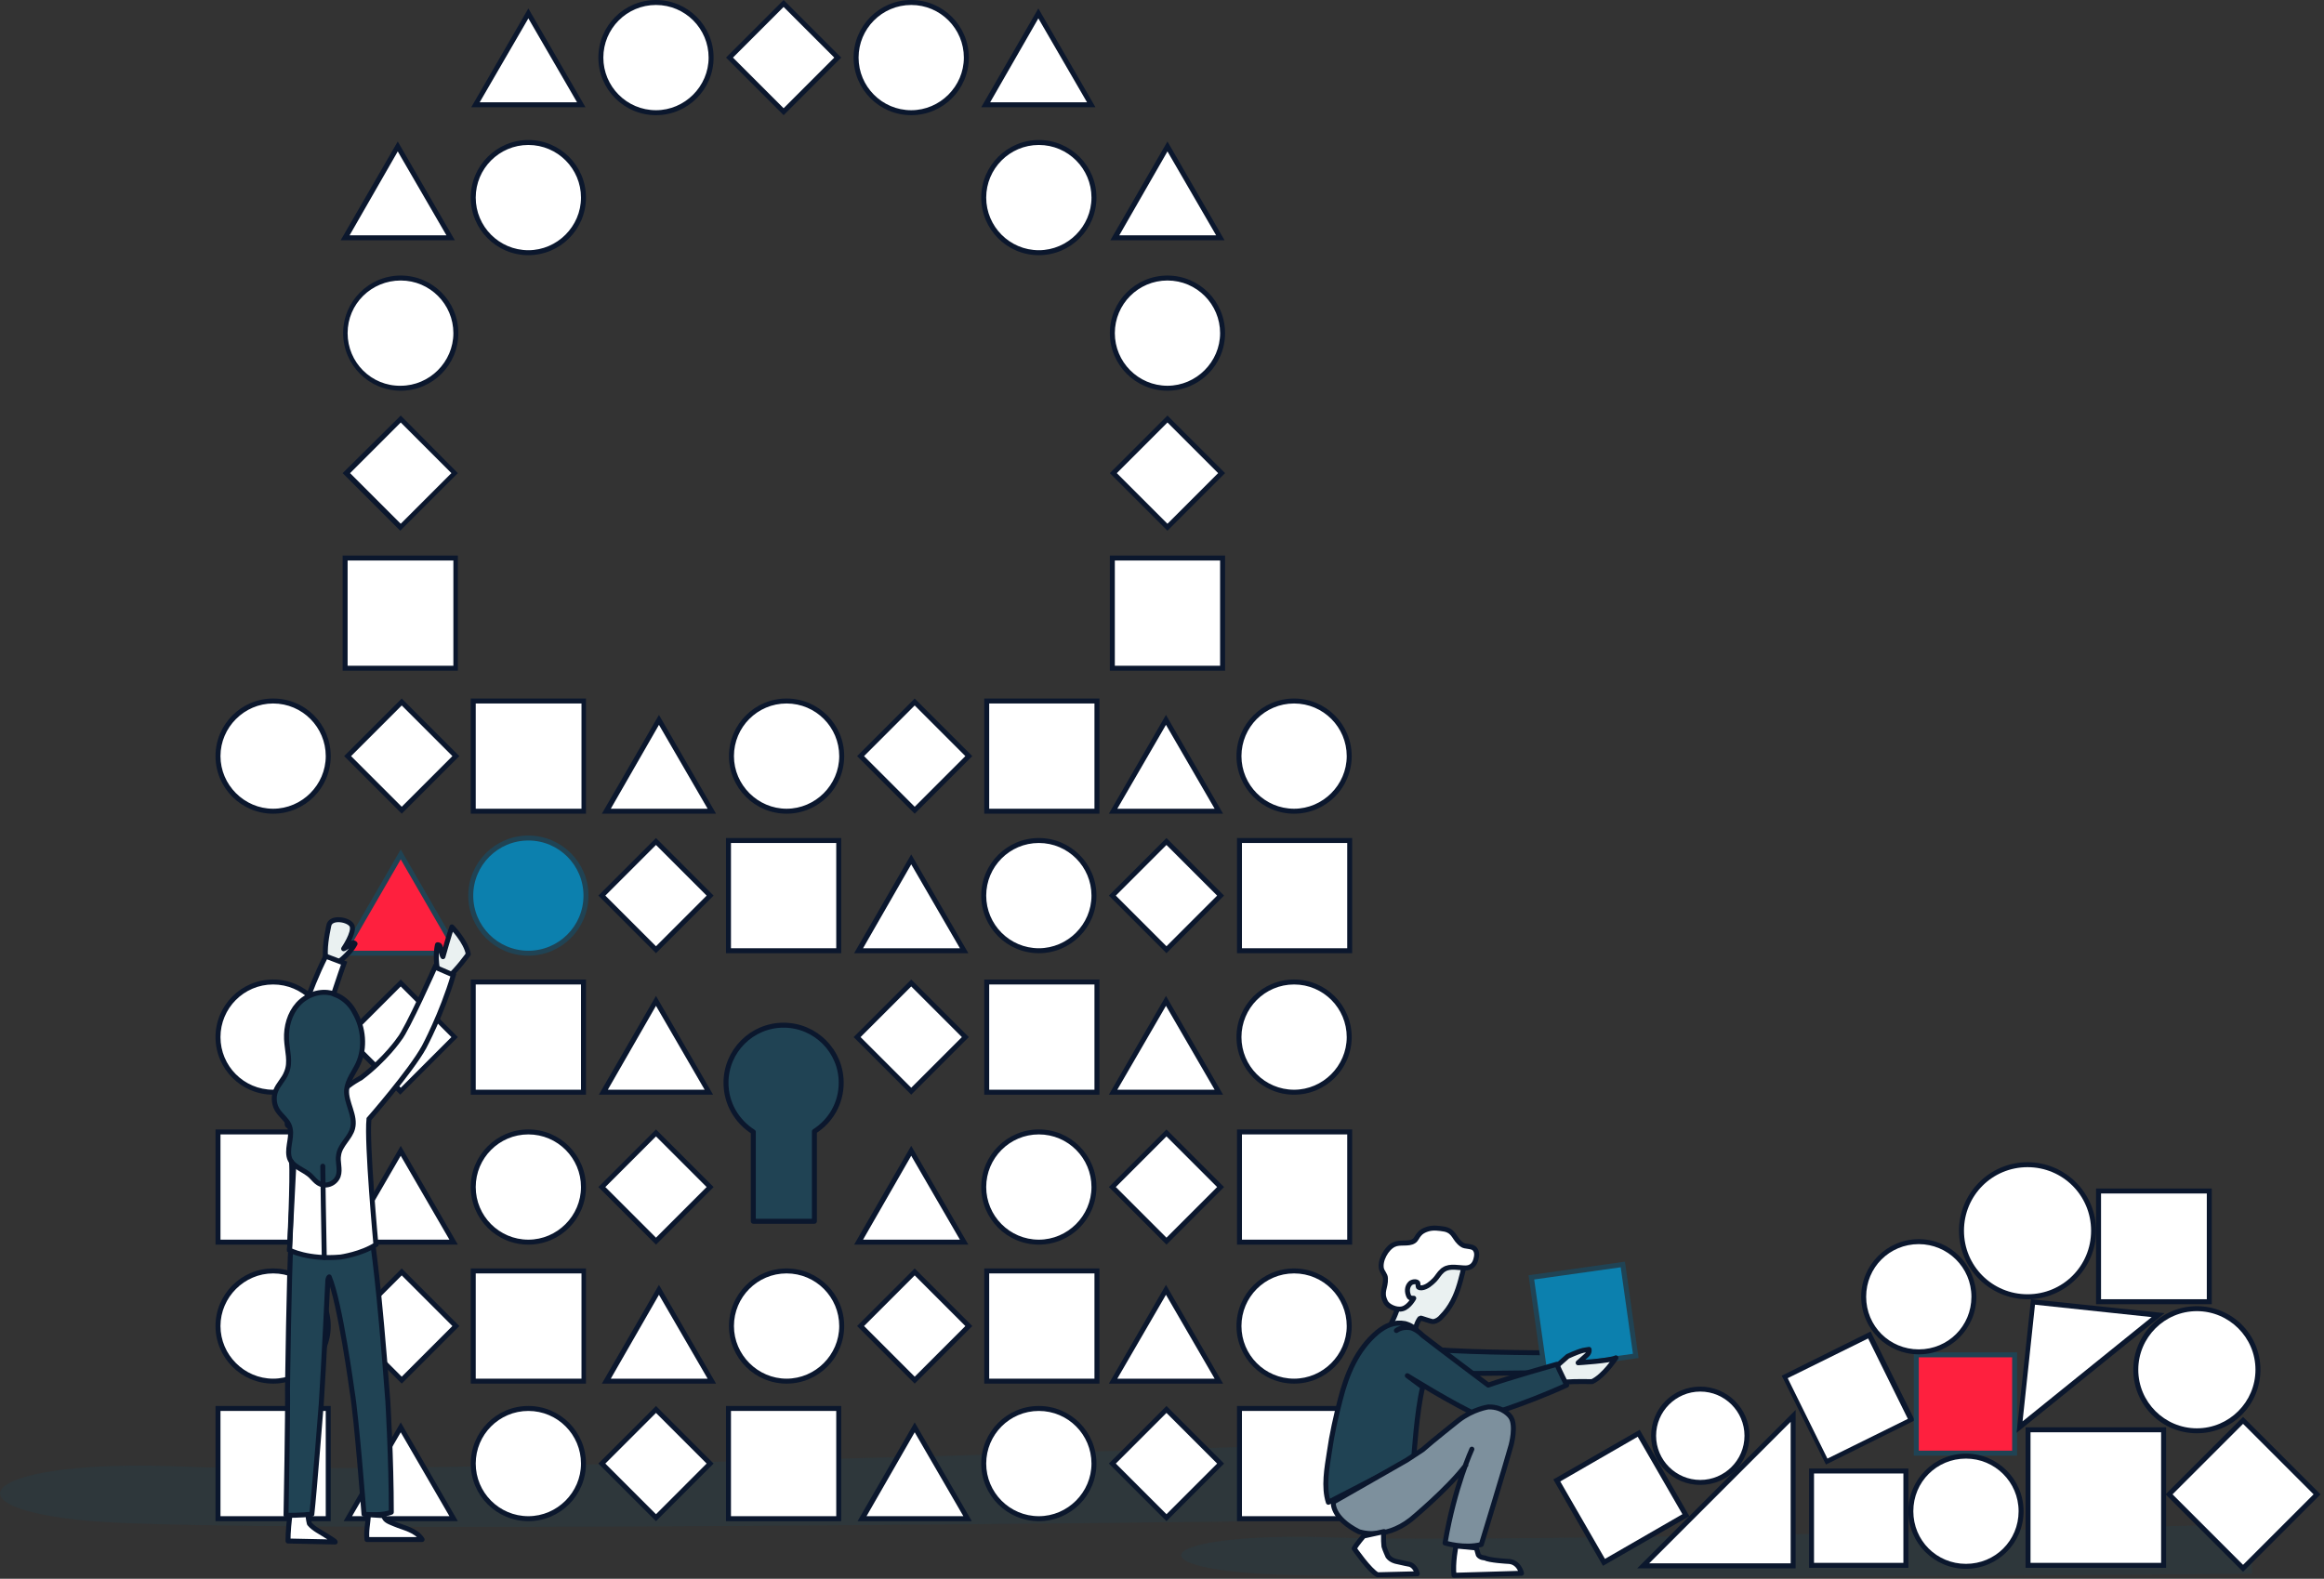 <svg width="468" height="318" viewBox="0 0 468 318" fill="none" xmlns="http://www.w3.org/2000/svg">
<rect x="0" y="0" width="468" height="318" fill="#333333" stroke="none"/>
<g clip-path="url(#clip0)">
<path opacity="0.26" d="M254.8 306.4C254.8 306.4 49.4 309 18.5 306.4C-12.4 303.8 -3.4 293.7 36.7 295.4C76.8 297.2 254.8 291.3 254.8 291.3V306.4Z" fill="#204354"/>
<path opacity="0.26" d="M453.5 317C453.5 317 279.6 318.7 253.5 317C227.4 315.3 234.9 308.5 268.9 309.7C302.9 310.9 453.5 307 453.5 307V317Z" fill="#204354"/>
<path d="M106.4 192C112.8 192 118 186.8 118 180.4C118 174 112.8 168.8 106.4 168.8C100 168.8 94.8 174 94.8 180.4C94.8 186.8 100 192 106.4 192Z" fill="#0C80AE" stroke="#204354" stroke-miterlimit="10"/>
<path d="M80.7 172.1L92.2 192H69.2L80.7 172.1Z" fill="#FE203E" stroke="#204354" stroke-miterlimit="10"/>
<path d="M146.2 218.1C146.2 222.3 148.4 225.9 151.7 228V246H164V227.9C167.3 225.8 169.4 222.2 169.4 218.1C169.4 211.7 164.2 206.5 157.8 206.5C151.4 206.5 146.2 211.7 146.2 218.1Z" fill="#204354" stroke="#0B172D" stroke-linecap="round" stroke-linejoin="round"/>
<path d="M220.9 256H198.7V278.2H220.9V256Z" fill="white"/>
<path d="M220.4 256.5V277.7H199.2V256.5H220.4ZM221.4 255.5H198.2V278.7H221.4V255.5Z" fill="#0B172D"/>
<path d="M220.9 197.8H198.7V220H220.9V197.8Z" fill="white"/>
<path d="M220.4 198.3V219.5H199.2V198.3H220.4ZM221.4 197.3H198.2V220.5H221.4V197.3Z" fill="#0B172D"/>
<path d="M158.4 278.2C164.53 278.2 169.5 273.23 169.5 267.1C169.5 260.97 164.53 256 158.4 256C152.27 256 147.3 260.97 147.3 267.1C147.3 273.23 152.27 278.2 158.4 278.2Z" fill="white"/>
<path d="M158.4 256.5C164.3 256.5 169 261.3 169 267.1C169 272.9 164.2 277.7 158.4 277.7C152.6 277.7 147.8 272.9 147.8 267.1C147.8 261.3 152.5 256.5 158.4 256.5ZM158.4 255.5C152 255.5 146.8 260.7 146.8 267.1C146.8 273.5 152 278.7 158.4 278.7C164.8 278.7 170 273.5 170 267.1C170 260.7 164.8 255.5 158.4 255.5Z" fill="#0B172D"/>
<path d="M271.8 228H249.6V250.2H271.8V228Z" fill="white"/>
<path d="M271.3 228.5V249.7H250.1V228.5H271.3ZM272.3 227.5H249.1V250.7H272.3V227.5Z" fill="#0B172D"/>
<path d="M106.4 250.2C100.3 250.2 95.3 245.2 95.3 239.1C95.3 233 100.3 228 106.4 228C112.5 228 117.5 233 117.5 239.1C117.5 245.3 112.5 250.2 106.4 250.2Z" fill="white"/>
<path d="M106.4 228.5C112.3 228.5 117 233.3 117 239.1C117 244.9 112.2 249.7 106.4 249.7C100.5 249.7 95.8 244.9 95.8 239.1C95.8 233.3 100.5 228.5 106.4 228.5ZM106.4 227.5C100 227.5 94.8 232.7 94.8 239.1C94.8 245.5 100 250.7 106.4 250.7C112.8 250.7 118 245.5 118 239.1C118 232.7 112.8 227.5 106.4 227.5Z" fill="#0B172D"/>
<path d="M66.1 228H43.9V250.2H66.1V228Z" fill="white"/>
<path d="M65.6 228.5V249.7H44.4V228.5H65.6ZM66.6 227.5H43.4V250.7H66.6V227.5Z" fill="#0B172D"/>
<path d="M260.6 220C254.5 220 249.5 215 249.5 208.9C249.5 202.8 254.5 197.8 260.6 197.8C266.7 197.8 271.7 202.8 271.7 208.9C271.7 215 266.7 220 260.6 220Z" fill="white"/>
<path d="M260.6 198.3C266.5 198.3 271.2 203.1 271.2 208.9C271.2 214.7 266.4 219.5 260.6 219.5C254.7 219.5 250 214.7 250 208.9C250 203.1 254.7 198.3 260.6 198.3ZM260.6 197.3C254.2 197.3 249 202.5 249 208.9C249 215.3 254.2 220.5 260.6 220.5C267 220.5 272.2 215.3 272.2 208.9C272.2 202.5 267 197.3 260.6 197.3Z" fill="#0B172D"/>
<path d="M209.2 250.2C203.1 250.2 198.1 245.2 198.1 239.1C198.1 233 203.1 228 209.2 228C215.3 228 220.3 233 220.3 239.1C220.3 245.3 215.3 250.2 209.2 250.2Z" fill="white"/>
<path d="M209.2 228.5C215.1 228.5 219.8 233.3 219.8 239.1C219.8 244.9 215 249.7 209.2 249.7C203.3 249.7 198.6 244.9 198.6 239.1C198.6 233.3 203.3 228.5 209.2 228.5ZM209.2 227.5C202.8 227.5 197.6 232.7 197.6 239.1C197.6 245.5 202.8 250.7 209.2 250.7C215.6 250.7 220.8 245.5 220.8 239.1C220.8 232.7 215.6 227.5 209.2 227.5Z" fill="#0B172D"/>
<path d="M117.5 197.8H95.3V220H117.5V197.8Z" fill="white"/>
<path d="M117 198.3V219.5H95.8V198.3H117ZM118 197.3H94.8V220.5H118V197.3Z" fill="#0B172D"/>
<path d="M209.2 50.9C215.33 50.9 220.3 45.93 220.3 39.8C220.3 33.67 215.33 28.7 209.2 28.7C203.07 28.7 198.1 33.67 198.1 39.8C198.1 45.93 203.07 50.9 209.2 50.9Z" fill="white"/>
<path d="M209.2 29.2C215.1 29.2 219.8 34 219.8 39.8C219.8 45.6 215 50.4 209.2 50.4C203.3 50.4 198.6 45.6 198.6 39.8C198.6 34 203.3 29.2 209.2 29.2ZM209.2 28.2C202.8 28.2 197.6 33.4 197.6 39.8C197.6 46.2 202.8 51.4 209.2 51.4C215.6 51.4 220.8 46.2 220.8 39.8C220.8 33.4 215.6 28.2 209.2 28.2Z" fill="#0B172D"/>
<path d="M106.4 50.9C112.53 50.9 117.5 45.93 117.5 39.8C117.5 33.67 112.53 28.7 106.4 28.7C100.27 28.7 95.3 33.67 95.3 39.8C95.3 45.93 100.27 50.9 106.4 50.9Z" fill="white"/>
<path d="M106.4 29.2C112.3 29.2 117 34 117 39.8C117 45.6 112.2 50.4 106.4 50.4C100.5 50.4 95.8 45.6 95.8 39.8C95.8 34 100.5 29.2 106.4 29.2ZM106.4 28.2C100 28.2 94.8 33.4 94.8 39.8C94.8 46.2 100 51.4 106.4 51.4C112.8 51.4 118 46.2 118 39.8C118 33.4 112.8 28.2 106.4 28.2Z" fill="#0B172D"/>
<path d="M55 220C48.9 220 43.9 215 43.9 208.9C43.9 202.8 48.9 197.8 55 197.8C61.1 197.8 66.1 202.8 66.1 208.9C66.1 215 61.1 220 55 220Z" fill="white"/>
<path d="M55 198.3C60.9 198.3 65.6 203.1 65.6 208.9C65.6 214.7 60.8 219.5 55 219.5C49.1 219.5 44.4 214.7 44.4 208.9C44.4 203.1 49.1 198.3 55 198.3ZM55 197.3C48.6 197.3 43.4 202.5 43.4 208.9C43.4 215.3 48.6 220.5 55 220.5C61.4 220.5 66.6 215.3 66.6 208.9C66.6 202.5 61.4 197.3 55 197.3Z" fill="#0B172D"/>
<path d="M183.495 197.998L172.606 208.887L183.495 219.777L194.385 208.887L183.495 197.998Z" fill="white"/>
<path d="M183.5 198.7L193.7 208.9L183.5 219.1L173.3 208.9L183.5 198.7ZM183.5 197.3L171.9 208.9L183.5 220.5L195.1 208.9L183.5 197.3Z" fill="#0B172D"/>
<path d="M184.221 256.221L173.331 267.111L184.221 278L195.11 267.111L184.221 256.221Z" fill="white"/>
<path d="M184.2 256.9L194.4 267.1L184.2 277.3L174 267.1L184.2 256.9ZM184.2 255.5L172.6 267.1L184.2 278.7L195.8 267.1L184.2 255.5Z" fill="#0B172D"/>
<path d="M234.862 228.211L223.973 239.1L234.862 249.989L245.751 239.1L234.862 228.211Z" fill="white"/>
<path d="M234.9 228.9L245.1 239.1L234.9 249.3L224.7 239.1L234.9 228.9ZM234.9 227.5L223.3 239.1L234.9 250.7L246.5 239.1L234.9 227.5Z" fill="#0B172D"/>
<path d="M132.07 228.233L121.181 239.122L132.07 250.012L142.96 239.122L132.07 228.233Z" fill="white"/>
<path d="M132.1 228.9L142.3 239.1L132.1 249.3L121.9 239.1L132.1 228.9ZM132.1 227.5L120.5 239.1L132.1 250.7L143.7 239.1L132.1 227.5Z" fill="#0B172D"/>
<path d="M80.69 197.983L69.8 208.872L80.69 219.762L91.579 208.872L80.69 197.983Z" fill="white"/>
<path d="M80.7 198.7L90.9 208.9L80.7 219.1L70.5 208.9L80.7 198.7ZM80.7 197.3L69 208.9L80.6 220.5L92.2 208.9L80.7 197.3Z" fill="#0B172D"/>
<path d="M224.1 220L234.8 201.6L245.4 220H224.1Z" fill="white"/>
<path d="M234.8 202.6L244.6 219.5H225L234.8 202.6ZM234.8 200.6L223.3 220.5H246.3L234.8 200.6Z" fill="#0B172D"/>
<path d="M260.6 278.2C266.73 278.2 271.7 273.23 271.7 267.1C271.7 260.97 266.73 256 260.6 256C254.47 256 249.5 260.97 249.5 267.1C249.5 273.23 254.47 278.2 260.6 278.2Z" fill="white"/>
<path d="M260.6 256.5C266.5 256.5 271.2 261.3 271.2 267.1C271.2 272.9 266.4 277.7 260.6 277.7C254.7 277.7 250 272.9 250 267.1C250 261.3 254.7 256.5 260.6 256.5ZM260.6 255.5C254.2 255.5 249 260.7 249 267.1C249 273.5 254.2 278.7 260.6 278.7C267 278.7 272.2 273.5 272.2 267.1C272.2 260.7 267 255.5 260.6 255.5Z" fill="#0B172D"/>
<path d="M224.1 278.2L234.8 259.8L245.4 278.2H224.1Z" fill="white"/>
<path d="M234.8 260.8L244.6 277.7H225L234.8 260.8ZM234.8 258.8L223.3 278.7H246.3L234.8 258.8Z" fill="#0B172D"/>
<path d="M172.8 250.2L183.5 231.8L194.1 250.2H172.8Z" fill="white"/>
<path d="M183.5 232.8L193.3 249.7H173.8L183.5 232.8ZM183.5 230.8L172 250.7H195L183.5 230.8Z" fill="#0B172D"/>
<path d="M172.8 191.5L183.5 173.1L194.1 191.5H172.8Z" fill="white"/>
<path d="M183.5 174.1L193.3 191H173.8L183.5 174.1ZM183.5 172.1L172 192H195L183.5 172.1Z" fill="#0B172D"/>
<path d="M198.5 21.1L209.1 2.7L219.8 21.1H198.5Z" fill="white"/>
<path d="M209.1 3.7L218.9 20.6H199.4L209.1 3.7ZM209.1 1.7L197.6 21.6H220.6L209.1 1.7Z" fill="#0B172D"/>
<path d="M122 278.2L132.7 259.8L143.3 278.2H122Z" fill="white"/>
<path d="M132.7 260.8L142.5 277.7H123L132.7 260.8ZM132.7 258.8L121.2 278.7H144.2L132.7 258.8Z" fill="#0B172D"/>
<path d="M117.5 256H95.3V278.2H117.5V256Z" fill="white"/>
<path d="M117.1 256.5V277.7H95.8V256.5H117.1ZM118.1 255.5H94.8V278.7H118V255.5H118.1Z" fill="#0B172D"/>
<path d="M55 278.2C61.13 278.2 66.1 273.23 66.1 267.1C66.1 260.97 61.13 256 55 256C48.87 256 43.9 260.97 43.9 267.1C43.9 273.23 48.87 278.2 55 278.2Z" fill="white"/>
<path d="M55 256.5C60.9 256.5 65.6 261.3 65.6 267.1C65.6 272.9 60.8 277.7 55 277.7C49.2 277.7 44.4 272.9 44.4 267.1C44.4 261.3 49.2 256.5 55 256.5ZM55 255.5C48.6 255.5 43.4 260.7 43.4 267.1C43.4 273.5 48.6 278.7 55 278.7C61.4 278.7 66.6 273.5 66.6 267.1C66.6 260.7 61.5 255.5 55 255.5Z" fill="#0B172D"/>
<path d="M80.913 256.221L70.023 267.11L80.913 278L91.802 267.11L80.913 256.221Z" fill="white"/>
<path d="M80.9 256.9L91.1 267.1L80.9 277.3L70.7 267.1L80.9 256.9ZM80.9 255.5L69.3 267.1L80.9 278.7L92.5 267.1L80.9 255.5Z" fill="#0B172D"/>
<path d="M121.4 220L132.1 201.6L142.7 220H121.4Z" fill="white"/>
<path d="M132.1 202.6L141.9 219.5H122.4L132.1 202.6ZM132.1 200.6L120.6 220.5H143.6L132.1 200.6Z" fill="#0B172D"/>
<path d="M91.8 112.4H69.6V134.6H91.8V112.4Z" fill="white"/>
<path d="M91.3 112.9V134.1H70V112.9H91.3ZM92.3 111.9H69V135.1H92.2V111.9H92.3Z" fill="#0B172D"/>
<path d="M246.2 112.4H224V134.6H246.2V112.4Z" fill="white"/>
<path d="M245.7 112.9V134.1H224.5V112.9H245.7ZM246.7 111.9H223.5V135.1H246.7V111.9Z" fill="#0B172D"/>
<path d="M80.7 78.2C86.83 78.2 91.8 73.23 91.8 67.1C91.8 60.97 86.83 56 80.7 56C74.57 56 69.6 60.97 69.6 67.1C69.6 73.23 74.57 78.2 80.7 78.2Z" fill="white"/>
<path d="M80.7 56.5C86.6 56.5 91.3 61.3 91.3 67.1C91.3 72.9 86.5 77.7 80.7 77.7C74.8 77.8 70 73 70 67.1C70 61.2 74.8 56.5 80.7 56.5ZM80.7 55.5C74.3 55.5 69.1 60.7 69.1 67.1C69.1 73.5 74.3 78.7 80.7 78.7C87.1 78.7 92.3 73.5 92.3 67.1C92.3 60.7 87.1 55.5 80.7 55.5Z" fill="#0B172D"/>
<path d="M235.1 78.2C241.23 78.2 246.2 73.23 246.2 67.1C246.2 60.97 241.23 56 235.1 56C228.97 56 224 60.97 224 67.1C224 73.23 228.97 78.2 235.1 78.2Z" fill="white"/>
<path d="M235.1 56.5C241 56.5 245.7 61.3 245.7 67.1C245.7 72.9 240.9 77.7 235.1 77.7C229.2 77.7 224.5 72.9 224.5 67.1C224.5 61.3 229.2 56.5 235.1 56.5ZM235.1 55.5C228.7 55.5 223.5 60.7 223.5 67.1C223.5 73.5 228.7 78.7 235.1 78.7C241.5 78.7 246.7 73.5 246.7 67.1C246.7 60.7 241.5 55.5 235.1 55.5Z" fill="#0B172D"/>
<path d="M80.665 84.394L69.776 95.284L80.665 106.173L91.554 95.284L80.665 84.394Z" fill="white"/>
<path d="M80.7 85.1L90.9 95.3L80.7 105.5L70.5 95.3L80.7 85.1ZM80.7 83.7L69 95.3L80.6 106.9L92.2 95.3L80.7 83.7Z" fill="#0B172D"/>
<path d="M235.072 84.414L224.182 95.303L235.072 106.193L245.961 95.303L235.072 84.414Z" fill="white"/>
<path d="M235.1 85.1L245.3 95.3L235.1 105.5L224.9 95.3L235.1 85.1ZM235.1 83.7L223.5 95.3L235.1 106.9L246.7 95.3L235.1 83.7Z" fill="#0B172D"/>
<path d="M69.5 47.9L80.1 29.5L90.8 47.9H69.5Z" fill="white"/>
<path d="M80.1 30.5L89.9 47.4H70.4L80.1 30.5ZM80.1 28.5L68.6 48.4H91.6L80.1 28.5Z" fill="#0B172D"/>
<path d="M224.5 47.9L235.1 29.5L245.7 47.9H224.5Z" fill="white"/>
<path d="M235.1 30.5L244.9 47.4H225.4L235.1 30.5ZM235.1 28.5L223.6 48.4H246.6L235.1 28.5Z" fill="#0B172D"/>
<path d="M70.1 250.2L80.7 231.8L91.3 250.2H70.1Z" fill="white"/>
<path d="M80.7 232.8L90.5 249.7H70.9L80.7 232.8ZM80.7 230.8L69.2 250.7H92.2L80.7 230.8Z" fill="#0B172D"/>
<path d="M168.9 283.7H146.7V305.9H168.9V283.7Z" fill="white"/>
<path d="M168.4 284.2V305.4H147.2V284.2H168.4ZM169.4 283.2H146.2V306.4H169.4V283.2Z" fill="#0B172D"/>
<path d="M271.8 283.7H249.6V305.9H271.8V283.7Z" fill="white"/>
<path d="M271.3 284.2V305.4H250.1V284.2H271.3ZM272.3 283.2H249.1V306.4H272.3V283.2Z" fill="#0B172D"/>
<path d="M106.4 305.9C100.3 305.9 95.3 300.9 95.3 294.8C95.3 288.7 100.3 283.7 106.4 283.7C112.5 283.7 117.5 288.7 117.5 294.8C117.5 300.9 112.5 305.9 106.4 305.9Z" fill="white"/>
<path d="M106.4 284.2C112.3 284.2 117 289 117 294.8C117 300.6 112.2 305.4 106.4 305.4C100.5 305.4 95.8 300.6 95.8 294.8C95.8 289 100.5 284.2 106.4 284.2ZM106.4 283.2C100 283.2 94.8 288.4 94.8 294.8C94.8 301.2 100 306.4 106.4 306.4C112.8 306.4 118 301.2 118 294.8C118 288.4 112.8 283.2 106.4 283.2Z" fill="#0B172D"/>
<path d="M66.1 283.7H43.9V305.9H66.1V283.7Z" fill="white"/>
<path d="M65.6 284.2V305.4H44.4V284.2H65.6ZM66.6 283.2H43.4V306.4H66.6V283.2Z" fill="#0B172D"/>
<path d="M209.2 305.9C203.1 305.9 198.1 300.9 198.1 294.8C198.1 288.7 203.1 283.7 209.2 283.7C215.3 283.7 220.3 288.7 220.3 294.8C220.3 300.9 215.3 305.9 209.2 305.9Z" fill="white"/>
<path d="M209.2 284.2C215.1 284.2 219.8 289 219.8 294.8C219.8 300.6 215 305.4 209.2 305.4C203.3 305.4 198.6 300.6 198.6 294.8C198.6 289 203.3 284.2 209.2 284.2ZM209.2 283.2C202.8 283.2 197.6 288.4 197.6 294.8C197.6 301.2 202.8 306.4 209.2 306.4C215.6 306.4 220.8 301.2 220.8 294.8C220.8 288.4 215.6 283.2 209.2 283.2Z" fill="#0B172D"/>
<path d="M234.905 283.893L224.016 294.783L234.905 305.672L245.795 294.782L234.905 283.893Z" fill="white"/>
<path d="M234.9 284.6L245.1 294.8L234.9 305L224.7 294.8L234.9 284.6ZM234.9 283.2L223.3 294.8L234.9 306.4L246.5 294.8L234.9 283.2Z" fill="#0B172D"/>
<path d="M132.114 283.916L121.224 294.805L132.114 305.694L143.003 294.805L132.114 283.916Z" fill="white"/>
<path d="M132.1 284.6L142.3 294.8L132.1 305L121.9 294.8L132.1 284.6ZM132.1 283.2L120.5 294.8L132.1 306.4L143.7 294.8L132.1 283.2Z" fill="#0B172D"/>
<path d="M173.6 305.9L184.2 287.5L194.9 305.9H173.6Z" fill="white"/>
<path d="M184.2 288.5L194 305.4H174.5L184.2 288.5ZM184.2 286.5L172.7 306.4H195.7L184.2 286.5Z" fill="#0B172D"/>
<path d="M70.1 305.9L80.7 287.5L91.3 305.9H70.1Z" fill="white"/>
<path d="M80.7 288.5L90.5 305.4H70.9L80.7 288.5ZM80.7 286.5L69.2 306.4H92.2L80.7 286.5Z" fill="#0B172D"/>
<path d="M220.9 141.2H198.7V163.4H220.9V141.2Z" fill="white"/>
<path d="M220.4 141.7V162.9H199.2V141.7H220.4ZM221.4 140.7H198.2V163.9H221.4V140.7Z" fill="#0B172D"/>
<path d="M158.4 163.4C164.53 163.4 169.5 158.43 169.5 152.3C169.5 146.17 164.53 141.2 158.4 141.2C152.27 141.2 147.3 146.17 147.3 152.3C147.3 158.43 152.27 163.4 158.4 163.4Z" fill="white"/>
<path d="M158.4 141.7C164.3 141.7 169 146.5 169 152.3C169 158.1 164.2 162.9 158.4 162.9C152.6 162.9 147.8 158.1 147.8 152.3C147.8 146.5 152.5 141.7 158.4 141.7ZM158.4 140.7C152 140.7 146.8 145.9 146.8 152.3C146.8 158.7 152 163.9 158.4 163.9C164.8 163.9 170 158.7 170 152.3C170 145.9 164.8 140.7 158.4 140.7Z" fill="#0B172D"/>
<path d="M184.188 141.438L173.298 152.328L184.188 163.217L195.077 152.328L184.188 141.438Z" fill="white"/>
<path d="M184.2 142.1L194.4 152.3L184.2 162.5L174 152.3L184.2 142.1ZM184.2 140.7L172.6 152.3L184.2 163.9L195.8 152.3L184.2 140.7Z" fill="#0B172D"/>
<path d="M260.6 163.4C266.73 163.4 271.7 158.43 271.7 152.3C271.7 146.17 266.73 141.2 260.6 141.2C254.47 141.2 249.5 146.17 249.5 152.3C249.5 158.43 254.47 163.4 260.6 163.4Z" fill="white"/>
<path d="M260.6 141.7C266.5 141.7 271.2 146.5 271.2 152.3C271.2 158.1 266.4 162.9 260.6 162.9C254.7 162.9 250 158.1 250 152.3C250 146.5 254.7 141.7 260.6 141.7ZM260.6 140.7C254.2 140.7 249 145.9 249 152.3C249 158.7 254.2 163.9 260.6 163.9C267 163.9 272.2 158.7 272.2 152.3C272.2 145.9 267 140.7 260.6 140.7Z" fill="#0B172D"/>
<path d="M224.1 163.4L234.8 145L245.4 163.4H224.1Z" fill="white"/>
<path d="M234.8 146L244.6 162.9H225L234.8 146ZM234.8 144L223.3 163.9H246.3L234.8 144Z" fill="#0B172D"/>
<path d="M122 163.4L132.7 145L143.3 163.4H122Z" fill="white"/>
<path d="M132.7 146L142.5 162.9H123L132.7 146ZM132.7 144L121.2 163.9H144.2L132.7 144Z" fill="#0B172D"/>
<path d="M117.5 141.2H95.3V163.4H117.5V141.2Z" fill="white"/>
<path d="M117.1 141.7V162.9H95.8V141.7H117.1ZM118.1 140.7H94.8V163.9H118V140.7H118.1Z" fill="#0B172D"/>
<path d="M55 163.4C61.13 163.4 66.1 158.43 66.1 152.3C66.1 146.17 61.13 141.2 55 141.2C48.87 141.2 43.9 146.17 43.9 152.3C43.9 158.43 48.87 163.4 55 163.4Z" fill="white"/>
<path d="M55 141.7C60.9 141.7 65.6 146.5 65.6 152.3C65.6 158.1 60.8 162.9 55 162.9C49.2 162.9 44.4 158.1 44.4 152.3C44.4 146.5 49.2 141.7 55 141.7ZM55 140.7C48.6 140.7 43.4 145.9 43.4 152.3C43.4 158.7 48.6 163.9 55 163.9C61.4 163.9 66.6 158.7 66.6 152.3C66.6 145.9 61.5 140.7 55 140.7Z" fill="#0B172D"/>
<path d="M80.884 141.434L69.994 152.323L80.884 163.213L91.773 152.323L80.884 141.434Z" fill="white"/>
<path d="M80.9 142.1L91.1 152.3L80.9 162.5L70.7 152.3L80.9 142.1ZM80.9 140.7L69.3 152.3L80.9 163.9L92.5 152.3L80.9 140.7Z" fill="#0B172D"/>
<path d="M168.9 169.3H146.7V191.5H168.9V169.3Z" fill="white"/>
<path d="M168.4 169.8V191H147.2V169.8H168.4ZM169.4 168.8H146.2V192H169.4V168.8Z" fill="#0B172D"/>
<path d="M271.8 169.3H249.6V191.5H271.8V169.3Z" fill="white"/>
<path d="M271.3 169.8V191H250.1V169.8H271.3ZM272.3 168.8H249.1V192H272.3V168.8Z" fill="#0B172D"/>
<path d="M209.2 191.5C215.33 191.5 220.3 186.53 220.3 180.4C220.3 174.27 215.33 169.3 209.2 169.3C203.07 169.3 198.1 174.27 198.1 180.4C198.1 186.53 203.07 191.5 209.2 191.5Z" fill="white"/>
<path d="M209.2 169.8C215.1 169.8 219.8 174.6 219.8 180.4C219.8 186.2 215 191 209.2 191C203.3 191 198.6 186.2 198.6 180.4C198.6 174.6 203.3 169.8 209.2 169.8ZM209.2 168.8C202.8 168.8 197.6 174 197.6 180.4C197.6 186.8 202.8 192 209.2 192C215.6 192 220.8 186.8 220.8 180.4C220.8 174 215.6 168.8 209.2 168.8Z" fill="#0B172D"/>
<path d="M234.908 169.477L224.019 180.366L234.908 191.256L245.798 180.366L234.908 169.477Z" fill="white"/>
<path d="M234.9 170.2L245.1 180.4L234.9 190.6L224.7 180.4L234.9 170.2ZM234.9 168.8L223.3 180.4L234.9 192L246.5 180.4L234.9 168.8Z" fill="#0B172D"/>
<path d="M132.12 169.503L121.23 180.392L132.12 191.281L143.009 180.392L132.12 169.503Z" fill="white"/>
<path d="M132.1 170.2L142.3 180.4L132.1 190.6L121.9 180.4L132.1 170.2ZM132.1 168.8L120.5 180.4L132.1 192L143.7 180.4L132.1 168.8Z" fill="#0B172D"/>
<path d="M132.1 22.7C126 22.7 121 17.7 121 11.6C121 5.5 126 0.5 132.1 0.5C138.2 0.5 143.2 5.5 143.2 11.6C143.2 17.7 138.2 22.7 132.1 22.7Z" fill="white"/>
<path d="M132.1 1C138 1 142.7 5.8 142.7 11.6C142.7 17.4 137.9 22.2 132.1 22.2C126.2 22.2 121.5 17.4 121.5 11.6C121.5 5.8 126.2 1 132.1 1ZM132.1 0C125.7 0 120.5 5.2 120.5 11.6C120.5 18 125.7 23.2 132.1 23.2C138.5 23.2 143.7 18 143.7 11.6C143.7 5.2 138.5 0 132.1 0Z" fill="#0B172D"/>
<path d="M183.5 22.7C177.4 22.7 172.4 17.7 172.4 11.6C172.4 5.5 177.4 0.5 183.5 0.5C189.6 0.5 194.6 5.5 194.6 11.6C194.6 17.7 189.6 22.7 183.5 22.7Z" fill="white"/>
<path d="M183.5 1C189.4 1 194.1 5.8 194.1 11.6C194.1 17.4 189.3 22.2 183.5 22.2C177.6 22.2 172.9 17.4 172.9 11.6C172.9 5.8 177.6 1 183.5 1ZM183.5 0C177.1 0 171.9 5.2 171.9 11.6C171.9 18 177.1 23.2 183.5 23.2C189.9 23.2 195.1 18 195.1 11.6C195.1 5.2 189.9 0 183.5 0Z" fill="#0B172D"/>
<path d="M157.788 0.706L146.898 11.595L157.788 22.485L168.677 11.595L157.788 0.706Z" fill="white"/>
<path d="M157.8 1.4L168 11.6L157.8 21.8L147.6 11.6L157.8 1.4ZM157.8 0L146.2 11.6L157.8 23.2L169.4 11.6L157.8 0Z" fill="#0B172D"/>
<path d="M95.7 21.1L106.4 2.7L117 21.1H95.7Z" fill="white"/>
<path d="M106.4 3.7L116.2 20.6H96.6L106.4 3.7ZM106.4 1.7L94.9 21.6H117.9L106.4 1.7Z" fill="#0B172D"/>
<path d="M58.5 304.5C58.2 306.3 58 308.6 58 310.4C58.7 310.4 67.4 310.6 67.5 310.6C67.6 310.5 66.3 309.7 65.8 309.4C64.6 308.6 63.2 308 62.3 306.9C62.1 306.1 62 305.3 62 304.5" fill="white"/>
<path d="M58.5 304.5C58.2 306.3 58 308.6 58 310.4C58.7 310.4 67.4 310.6 67.5 310.6C67.6 310.5 66.3 309.7 65.8 309.4C64.6 308.6 63.2 308 62.3 306.9C62.1 306.1 62 305.3 62 304.5" stroke="#0B172D" stroke-linecap="round" stroke-linejoin="round"/>
<path d="M88.2 195.9C88.2 195.9 87.5 192.8 88.1 190.3C88.1 190.3 88.6 190.2 88.7 190.9C88.7 190.9 88.9 192.3 89.2 192.7C89.2 192.7 90.6 187.7 91 186.7C91 186.7 93.9 189.7 94.3 192.2C94.3 192.2 92.1 195.3 90.1 197L89.9 197.9L87.8 197.3L88.2 195.9Z" fill="#EAF1F1" stroke="#0B172D" stroke-miterlimit="10" stroke-linecap="round" stroke-linejoin="round"/>
<path d="M67.6 194.2C67.6 194.2 70.3 192.4 71.5 190.1C71.5 190.1 71.3 189.7 70.7 190.1C70.7 190.1 69.6 191 69.2 191.1C69.2 191.1 71.4 187.9 70.9 186.5C70.4 185.2 66.5 184.5 66.2 186.5C65.8 188.5 65.3 190.9 65.6 193.6L65.2 194.4L67.1 195.4L67.6 194.2Z" fill="#EAF1F1" stroke="#0B172D" stroke-miterlimit="10" stroke-linecap="round" stroke-linejoin="round"/>
<path d="M75 250.1C75 250.1 76.3 258 78.1 282.2C78.1 282.2 78.8 293.9 78.8 304.6C78.8 304.6 77 305.4 73.3 305C73.3 305 71.8 285.4 70.9 280.2C70.9 280.2 68.5 262.4 66.3 257.2C66.3 257.2 66 257.3 66 258.3C66 258.3 65.2 275.1 64.7 282.7C64.7 282.7 63.3 300.6 62.8 305C62.8 305 60 305.3 57.6 305.2C57.6 305.2 58 283.8 57.9 279.8C57.9 279.8 58.2 255.9 58.6 250.4L75 250.1Z" fill="#204354" stroke="#0B172D" stroke-miterlimit="10" stroke-linecap="round" stroke-linejoin="round"/>
<path d="M59.9 220.2L58.3 251.8C58.3 251.8 62 253.8 68.6 253.2C68.6 253.2 72.8 252.6 75.7 250.7C75.7 250.7 73.8 230.1 74.3 225.4C74.3 225.4 82.7 215.8 85.4 210.9C85.4 210.9 89 204.2 91.3 196.4L87.6 194.8C87.6 194.8 82 207.4 80.4 209.3C80.4 209.3 77.7 213.3 72.7 217.1C72.7 217.1 70.4 218.3 69.2 219.6L59.9 220.2Z" fill="white" stroke="#0B172D" stroke-miterlimit="10"/>
<path d="M58.3 225.4C58.3 225.4 58.7 212.6 60 207.2C60 207.2 61.9 199.9 65.6 192.6L69.3 194C69.3 194 64.7 207 64.6 209.5C64.6 209.5 63.9 214.3 64.9 220.4C64.9 220.4 65.8 222.8 65.8 224.6C65.9 224.7 55.5 229.2 58.3 225.4Z" fill="white" stroke="#0B172D" stroke-miterlimit="10"/>
<path d="M68.1 200.6C67.7 200.4 67.3 200.3 66.9 200.1C64.5 199.4 61.7 200.4 60 202.3C58.3 204.2 57.6 206.8 57.7 209.3C57.8 211.6 58.6 213.9 57.7 216C57.2 217.4 56 218.4 55.5 219.8C55 221.1 55.2 222.7 56 223.8C56.7 224.8 57.7 225.5 58.2 226.6C59.1 228.6 57.8 230.8 58.2 232.9C58.6 235.1 61.4 235.5 62.8 237.1C63.2 237.5 63.6 238 64.1 238.3C65.5 239.2 67.5 238.5 68.1 236.9C68.6 235.5 67.9 234 68.2 232.6C68.5 230.6 70.5 229.2 71 227.3C71.7 224.7 69.6 222.1 69.8 219.5C70 217.6 71.3 216 72.1 214.3C73.6 211 73.2 207 71.4 203.9C70.7 202.5 69.5 201.3 68.1 200.6Z" fill="#204354" stroke="#0B172D" stroke-miterlimit="10" stroke-linecap="round" stroke-linejoin="round"/>
<path d="M58.3 251.7C58.3 251.7 59 236.9 58.7 234" stroke="#0B172D" stroke-miterlimit="10" stroke-linecap="round" stroke-linejoin="round"/>
<path d="M65 234.9C65 234.9 65.2 249.4 65.3 253.3" stroke="#0B172D" stroke-miterlimit="10" stroke-linecap="round" stroke-linejoin="round"/>
<path d="M73.9 310.1C73.7 308.4 74.1 306.8 74.2 305.1L77.3 305.3C77.4 306.3 78.6 306.6 79.5 307C81.4 307.8 83.8 308.2 85 310.1H73.9Z" fill="white" stroke="#0B172D" stroke-linecap="round" stroke-linejoin="round"/>
<path d="M287.1 271.5C289.6 272.4 312.1 272.5 312.1 272.5L310.6 276.5L292.5 276.7L287.1 271.5Z" fill="#204354" stroke="#0B172D" stroke-linecap="round" stroke-linejoin="round"/>
<path d="M451.701 286.006L436.781 300.926L451.701 315.846L466.621 300.926L451.701 286.006Z" fill="white"/>
<path d="M451.7 286.8L465.9 301L451.7 315.2L437.5 301L451.7 286.8ZM451.7 285.4L436.1 301L451.7 316.6L467.3 301L451.7 285.4Z" fill="#0B172D"/>
<path d="M329.963 288.696L313.509 298.196L323.009 314.65L339.463 305.15L329.963 288.696Z" fill="white"/>
<path d="M329.8 289.4L338.8 305L323.2 314L314.2 298.4L329.8 289.4ZM330.2 288L312.8 298L322.8 315.4L340.2 305.4L330.2 288Z" fill="#0B172D"/>
<path d="M376.403 268.987L359.391 277.448L367.852 294.46L384.864 285.999L376.403 268.987Z" fill="white"/>
<path d="M376.2 269.6L384.2 285.8L368 293.8L360 277.6L376.2 269.6ZM376.7 268.2L358.8 277.1L367.7 295L385.6 286.1L376.7 268.2Z" fill="#0B172D"/>
<path d="M326.803 254.697L308.385 257.296L310.983 275.713L329.401 273.115L326.803 254.697Z" fill="#0C80AE" stroke="#204354" stroke-miterlimit="10"/>
<path d="M383.7 296.3H364.7V315.3H383.7V296.3Z" fill="white"/>
<path d="M383.3 296.8V314.8H365.3V296.8H383.3ZM384.3 295.8H364.3V315.8H384.3V295.8Z" fill="#0B172D"/>
<path d="M435.7 288H408.4V315.3H435.7V288Z" fill="white"/>
<path d="M435.2 288.5V314.8H408.9V288.5H435.2ZM436.2 287.5H407.9V315.8H436.2V287.5Z" fill="#0B172D"/>
<path d="M444.9 239.9H422.6V262.2H444.9V239.9Z" fill="white"/>
<path d="M444.4 240.4V261.7H423.1V240.4H444.4ZM445.4 239.4H422.1V262.7H445.4V239.4Z" fill="#0B172D"/>
<path d="M405.7 272.9H385.9V292.7H405.7V272.9Z" fill="#FE203E" stroke="#204354" stroke-miterlimit="10"/>
<path d="M409.4 262.2L434.6 264.9L406.7 287.5L409.4 262.2Z" fill="white"/>
<path d="M409.8 262.8L433.3 265.3L407.3 286.3L409.8 262.8ZM409 261.7L406.1 288.6L435.9 264.5L409 261.7Z" fill="#0B172D"/>
<path d="M330.9 315.4L361.1 285.2V315.4H330.9Z" fill="white"/>
<path d="M360.6 286.4V314.9H332.1L360.6 286.4ZM361.6 284L329.7 315.9H361.6V284Z" fill="#0B172D"/>
<path d="M395.9 315.4C402.03 315.4 407 310.43 407 304.3C407 298.17 402.03 293.2 395.9 293.2C389.77 293.2 384.8 298.17 384.8 304.3C384.8 310.43 389.77 315.4 395.9 315.4Z" fill="white"/>
<path d="M395.9 293.8C401.7 293.8 406.5 298.5 406.5 304.4C406.5 310.3 401.8 315 395.9 315C390 315 385.3 310.3 385.3 304.4C385.3 298.5 390 293.8 395.9 293.8ZM395.9 292.8C389.5 292.8 384.3 298 384.3 304.4C384.3 310.8 389.5 316 395.9 316C402.3 316 407.5 310.8 407.5 304.4C407.5 298 402.3 292.8 395.9 292.8Z" fill="#0B172D"/>
<path d="M386.4 272.3C392.53 272.3 397.5 267.33 397.5 261.2C397.5 255.07 392.53 250.1 386.4 250.1C380.27 250.1 375.3 255.07 375.3 261.2C375.3 267.33 380.27 272.3 386.4 272.3Z" fill="white"/>
<path d="M386.4 250.6C392.2 250.6 397 255.3 397 261.2C397 267.1 392.3 271.8 386.4 271.8C380.5 271.8 375.8 267.1 375.8 261.2C375.8 255.3 380.5 250.6 386.4 250.6ZM386.4 249.6C380 249.6 374.8 254.8 374.8 261.2C374.8 267.6 380 272.8 386.4 272.8C392.8 272.8 398 267.6 398 261.2C397.9 254.8 392.8 249.6 386.4 249.6Z" fill="#0B172D"/>
<path d="M408.3 261.2C401 261.2 395 255.2 395 247.9C395 240.6 401 234.6 408.3 234.6C415.6 234.6 421.6 240.6 421.6 247.9C421.5 255.2 415.6 261.2 408.3 261.2Z" fill="white"/>
<path d="M408.3 235.1C415.4 235.1 421.1 240.8 421.1 247.9C421.1 255 415.4 260.7 408.3 260.7C401.2 260.7 395.5 255 395.5 247.9C395.5 240.8 401.2 235.1 408.3 235.1ZM408.3 234.1C400.7 234.1 394.5 240.3 394.5 247.9C394.5 255.5 400.7 261.7 408.3 261.7C415.9 261.7 422.1 255.5 422.1 247.9C422.1 240.3 415.9 234.1 408.3 234.1Z" fill="#0B172D"/>
<path d="M342.4 298.6C337.2 298.6 333 294.4 333 289.2C333 284 337.2 279.8 342.4 279.8C347.6 279.8 351.8 284 351.8 289.2C351.7 294.4 347.5 298.6 342.4 298.6Z" fill="white"/>
<path d="M342.4 280.3C347.3 280.3 351.3 284.3 351.3 289.2C351.3 294.1 347.3 298.1 342.4 298.1C337.5 298.1 333.5 294.1 333.5 289.2C333.5 284.3 337.5 280.3 342.4 280.3ZM342.4 279.3C336.9 279.3 332.5 283.7 332.5 289.2C332.5 294.7 336.9 299.1 342.4 299.1C347.9 299.1 352.3 294.7 352.3 289.2C352.3 283.7 347.8 279.3 342.4 279.3Z" fill="#0B172D"/>
<path d="M442.4 288.3C449.193 288.3 454.7 282.793 454.7 276C454.7 269.207 449.193 263.7 442.4 263.7C435.607 263.7 430.1 269.207 430.1 276C430.1 282.793 435.607 288.3 442.4 288.3Z" fill="white"/>
<path d="M442.4 264.1C448.9 264.1 454.2 269.4 454.2 275.9C454.2 282.4 448.9 287.7 442.4 287.7C435.9 287.7 430.6 282.4 430.6 275.9C430.6 269.4 435.9 264.1 442.4 264.1ZM442.4 263.1C435.3 263.1 429.6 268.8 429.6 275.9C429.6 283 435.3 288.7 442.4 288.7C449.5 288.7 455.2 283 455.2 275.9C455.2 268.8 449.5 263.1 442.4 263.1Z" fill="#0B172D"/>
<path d="M294.8 254.4C295.1 254.5 294 258.4 293.9 258.7C293.2 261.1 292.1 263.4 290.3 265.2C289.9 265.7 289.3 266.1 288.7 266.2C288.3 266.3 286.1 265.4 286 265.5C286 265.5 285.2 266.3 284.9 268.4L280 266.9C280 266.9 281.4 264.2 281.6 262.8L283.8 255.6L290.3 252.7C290.4 252.8 294.8 254.4 294.8 254.4Z" fill="#EAF1F1" stroke="#0B172D" stroke-linecap="round" stroke-linejoin="round"/>
<path d="M312.5 276C312.5 276 314.6 274.2 315.7 273.2C315.7 273.2 317.6 272.3 318.8 272L320 271.8C320 271.8 320.2 272.4 319.5 273L317.8 274.5C317.8 274.5 324.4 274.1 325.4 273.5C325.4 273.5 323 277.2 320.6 278.3C320.6 278.3 317.3 278.2 314.9 278.4L312.5 276Z" fill="#EAF1F1" stroke="#0B172D" stroke-linecap="round" stroke-linejoin="round"/>
<path d="M290.4 256C290.5 255.9 290.6 255.8 290.8 255.7C292 254.9 293.8 255.4 295.1 255.4C296.2 255.4 296.9 254.8 297.2 253.7C297.4 253 297.5 252.2 297 251.6C296.5 250.9 295 251.2 294.4 250.7C292.8 249.6 293 248.1 291 247.6C289.8 247.4 288.6 247.2 287.4 247.6C286.8 247.8 286.2 248.1 285.8 248.6C285.4 249 285.2 249.7 284.7 250C283.6 250.7 281.9 250.1 280.7 250.7C279.2 251.4 277.8 253.9 278.2 255.6C278.4 256.3 279 256.8 279 257.5C279.1 259.4 278 260.2 279 262.2C279.4 263.1 281.2 264 282.5 263.6C283.8 263.2 284.7 261.5 284.7 261.5C284.7 261.5 283.9 261.6 283.7 261.1C283.3 260.2 283.3 259.2 284 258.5C284.3 258.2 285.2 258 285.5 258.4C285.6 258.6 285.5 259.2 285.7 259.3C285.8 259.4 286.2 259.4 286.3 259.4C287.3 259.3 288.2 258.5 288.9 257.8C289.4 257.3 289.8 256.5 290.4 256Z" fill="white" stroke="#0B172D" stroke-linecap="round" stroke-linejoin="round"/>
<path d="M281.2 268C282.6 267 284.3 267.5 284.3 267.5C285.6 268 286.5 269 286.5 269C290.1 271.8 299.7 279 299.7 279C303.6 277.6 313.5 274.8 313.5 274.8C314 276 315.5 279 315.5 279C306.3 283.2 298.3 285.4 298.3 285.4C293 283.1 283.4 277.1 283.4 277.1L286.5 279.4C285.3 284.1 284.7 293.7 284.7 293.7L267.5 302.6C266.5 299.5 267.2 295.7 267.7 292.5C268.2 288.9 269 285.4 269.9 281.9C271.2 276.8 273.2 271.9 277.3 268.4C279 267 280.8 266.2 282.9 266.6C282.9 266.6 284.1 266.8 285.4 268" fill="#204354"/>
<path d="M281.2 268C282.6 267 284.3 267.5 284.3 267.5C285.6 268 286.5 269 286.5 269C290.1 271.8 299.7 279 299.7 279C303.6 277.6 313.5 274.8 313.5 274.8C314 276 315.5 279 315.5 279C306.3 283.2 298.3 285.4 298.3 285.4C293 283.1 283.4 277.1 283.4 277.1L286.5 279.4C285.3 284.1 284.7 293.7 284.7 293.7L267.5 302.6C266.5 299.5 267.2 295.7 267.7 292.5C268.2 288.9 269 285.4 269.9 281.9C271.2 276.8 273.2 271.9 277.3 268.4C279 267 280.8 266.2 282.9 266.6C282.9 266.6 284.1 266.8 285.4 268" stroke="#0B172D" stroke-linecap="round" stroke-linejoin="round"/>
<path d="M296.4 291.9C296.4 291.9 292.9 299.5 291 310.8C291 310.8 294.9 312 298.3 311.1C298.3 311.1 303.2 295.1 304.3 291.1C304.3 291.1 305.4 287.1 304.2 285.4C304.2 285.4 302.8 283.3 299.7 283.4C299.7 283.4 296.7 283.8 293.7 286.1C293.7 286.1 288.4 290.3 286.5 292L283.3 294.1L268.6 302.5L268.5 302.6C268.5 302.6 268.1 305.7 273.6 308.5C273.6 308.5 278.6 310.4 284.1 306.1C284.1 306.1 291.6 299.9 295.2 295.1" fill="#7D909D"/>
<path d="M296.4 291.9C296.4 291.9 292.9 299.5 291 310.8C291 310.8 294.9 312 298.3 311.1C298.3 311.1 303.2 295.1 304.3 291.1C304.3 291.1 305.4 287.1 304.2 285.4C304.2 285.4 302.8 283.3 299.7 283.4C299.7 283.4 296.7 283.8 293.7 286.1C293.7 286.1 288.4 290.3 286.5 292L283.3 294.1L268.6 302.5L268.5 302.6C268.5 302.6 268.1 305.7 273.6 308.5C273.6 308.5 278.6 310.4 284.1 306.1C284.1 306.1 291.6 299.9 295.2 295.1" stroke="#0B172D" stroke-linecap="round" stroke-linejoin="round"/>
<path d="M274.6 309.4C274.6 309.4 273.3 310.9 272.7 311.9C272.7 311.9 275.8 316.4 277.4 317.2L285.4 317C285.4 317 285.1 315.5 283.9 315.1C283.9 315.1 282.3 314.8 281.1 314.5C281.1 314.5 280.1 314.3 279.5 313.5C279.5 313.5 278.9 312.2 278.7 311.5C278.7 311.5 278.5 309.7 278.7 308.5L274.6 309.4Z" fill="white" stroke="#0B172D" stroke-linecap="round" stroke-linejoin="round"/>
<path d="M293.2 311.4C293.2 311.4 292.5 314.9 292.8 317.3L306.4 316.9C306.4 316.9 305.9 314.5 303.6 314.5C303.6 314.5 299.9 314.3 299 313.8C299 313.8 298.1 313.8 297.7 313.2L297.3 311.8L293.2 311.4Z" fill="white" stroke="#0B172D" stroke-linecap="round" stroke-linejoin="round"/>
</g>
<defs>
<clipPath id="clip0">
<rect width="467.3" height="317.8" fill="white"/>
</clipPath>
</defs>
</svg>

